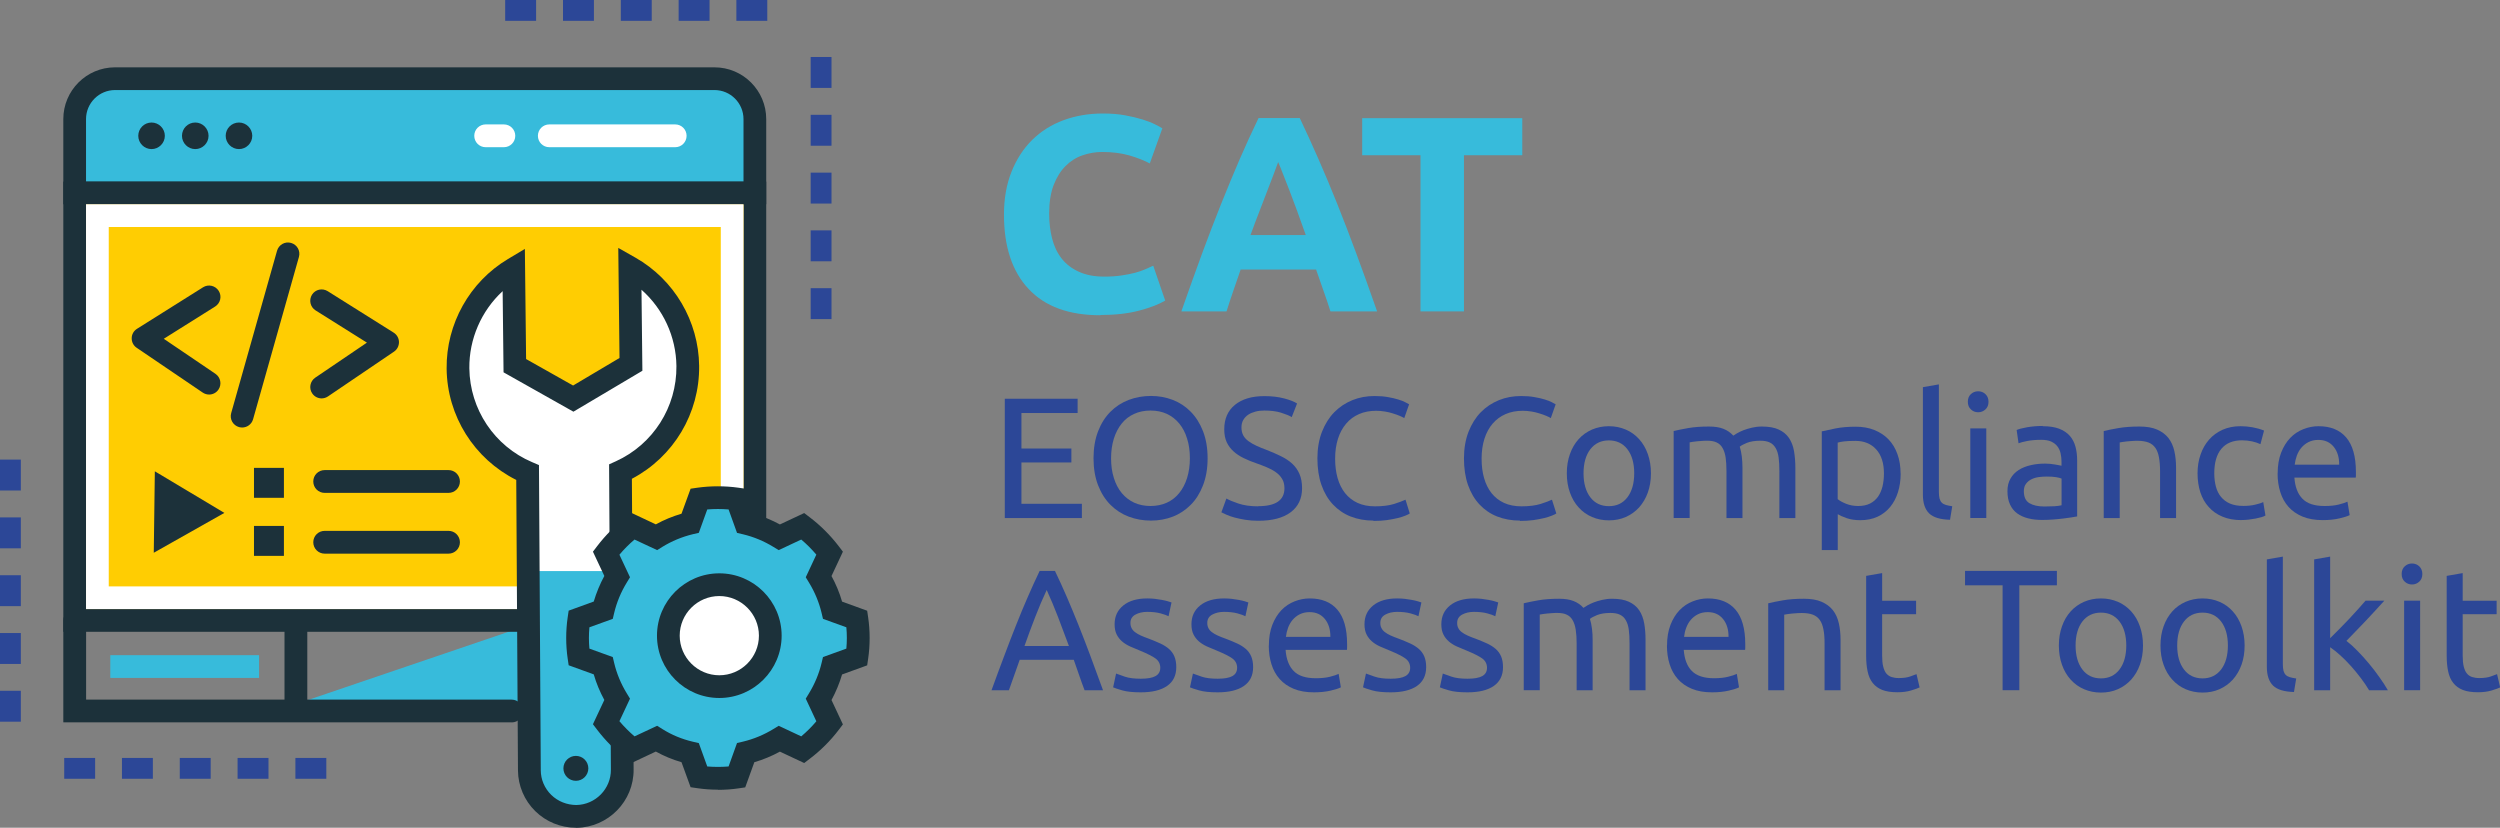 <?xml version="1.0" encoding="UTF-8"?><svg id="Livello_2" xmlns="http://www.w3.org/2000/svg" viewBox="0 0 304.84 100.93"><rect x="0" y="0" width="304.84" height="100.93" fill="#808080" stroke="none"/><defs><style>.cls-1{fill:#fff;}.cls-2{fill:#ffcd02;}.cls-3{fill:#1c313a;}.cls-4{fill:#2c4797;}.cls-5{fill:#37bbdb;}</style></defs><g id="Livello_1-2"><g><g><path class="cls-5" d="M134.18,38.44c-3.83,0-6.75-1.06-8.75-3.2-2.01-2.13-3.01-5.16-3.01-9.08,0-1.95,.31-3.69,.92-5.22,.61-1.53,1.45-2.82,2.52-3.88,1.07-1.05,2.33-1.85,3.81-2.4,1.47-.54,3.07-.82,4.79-.82,1,0,1.9,.07,2.72,.22,.82,.15,1.53,.32,2.14,.51,.61,.19,1.12,.39,1.53,.6,.41,.2,.7,.36,.88,.48l-1.53,4.28c-.73-.39-1.57-.71-2.53-.99-.96-.27-2.06-.41-3.28-.41-.82,0-1.61,.14-2.4,.41s-1.47,.71-2.07,1.31-1.08,1.38-1.45,2.33c-.36,.95-.54,2.11-.54,3.47,0,1.09,.12,2.1,.36,3.04,.24,.94,.62,1.75,1.16,2.43,.53,.68,1.23,1.22,2.09,1.61,.86,.4,1.9,.6,3.13,.6,.77,0,1.46-.05,2.07-.14,.61-.09,1.16-.2,1.63-.32,.48-.12,.89-.27,1.26-.43,.36-.16,.69-.31,.99-.44l1.46,4.25c-.75,.45-1.8,.86-3.16,1.22-1.36,.36-2.94,.54-4.73,.54Z"/><path class="cls-5" d="M162.23,37.97c-.26-.82-.54-1.66-.85-2.52s-.6-1.72-.9-2.58h-9.2c-.3,.86-.6,1.72-.89,2.58s-.58,1.7-.83,2.52h-5.51c.89-2.54,1.73-4.88,2.52-7.04,.8-2.15,1.57-4.18,2.34-6.09s1.51-3.71,2.25-5.42,1.51-3.38,2.3-5.02h5.03c.77,1.63,1.54,3.3,2.29,5.02,.75,1.71,1.51,3.52,2.27,5.42,.76,1.9,1.54,3.93,2.34,6.09,.8,2.15,1.64,4.5,2.53,7.04h-5.68Zm-6.37-18.22c-.12,.34-.29,.81-.52,1.4-.23,.59-.49,1.27-.78,2.04-.29,.77-.62,1.62-.98,2.55-.36,.93-.73,1.9-1.1,2.92h6.74c-.36-1.02-.71-2-1.05-2.93s-.66-1.78-.96-2.56c-.3-.77-.57-1.45-.8-2.04-.23-.59-.41-1.05-.56-1.38Z"/><path class="cls-5" d="M185.62,14.41v4.52h-7.11v19.04h-5.3V18.93h-7.11v-4.52h19.52Z"/><path class="cls-4" d="M122.52,63.17v-14.55h8.88v1.74h-6.85v4.33h6.09v1.7h-6.09v5.04h7.37v1.74h-9.41Z"/><path class="cls-4" d="M133.34,55.88c0-1.25,.19-2.34,.56-3.3s.88-1.75,1.51-2.38,1.38-1.12,2.23-1.44c.85-.32,1.75-.48,2.7-.48s1.82,.16,2.66,.48c.83,.32,1.56,.8,2.19,1.44,.63,.64,1.13,1.43,1.5,2.38s.56,2.05,.56,3.3-.19,2.34-.56,3.3-.87,1.75-1.5,2.38-1.36,1.12-2.19,1.44c-.83,.32-1.72,.48-2.66,.48s-1.85-.16-2.7-.48c-.85-.32-1.59-.8-2.23-1.44-.64-.64-1.14-1.43-1.51-2.38s-.56-2.05-.56-3.3Zm2.14,0c0,.88,.11,1.68,.34,2.4,.22,.72,.54,1.33,.96,1.84s.92,.89,1.51,1.17c.59,.27,1.26,.41,2,.41s1.41-.14,2-.41c.59-.27,1.09-.66,1.5-1.17,.41-.5,.73-1.12,.96-1.84,.22-.72,.34-1.52,.34-2.4s-.11-1.68-.34-2.4c-.22-.72-.54-1.33-.96-1.84-.41-.5-.91-.89-1.5-1.17-.59-.27-1.25-.41-2-.41s-1.41,.14-2,.41c-.6,.27-1.1,.66-1.51,1.17s-.73,1.12-.96,1.84c-.22,.72-.34,1.52-.34,2.4Z"/><path class="cls-4" d="M153.43,61.72c2.13,0,3.19-.73,3.19-2.18,0-.45-.09-.83-.28-1.14-.19-.32-.44-.59-.77-.82-.32-.23-.69-.43-1.1-.6s-.85-.34-1.31-.5c-.53-.18-1.04-.39-1.51-.62-.48-.23-.89-.5-1.24-.82s-.63-.69-.83-1.12c-.2-.43-.3-.96-.3-1.57,0-1.27,.43-2.27,1.3-2.98s2.07-1.07,3.59-1.07c.88,0,1.68,.09,2.41,.28,.72,.19,1.25,.4,1.58,.62l-.65,1.66c-.29-.18-.73-.36-1.31-.54-.58-.18-1.26-.26-2.03-.26-.39,0-.76,.04-1.09,.13s-.63,.21-.88,.38-.45,.38-.6,.64c-.15,.26-.22,.56-.22,.91,0,.39,.08,.72,.23,.99,.15,.27,.37,.5,.65,.7,.28,.2,.6,.39,.98,.56s.78,.34,1.23,.5c.63,.25,1.21,.5,1.73,.76,.52,.25,.98,.55,1.36,.9s.68,.77,.89,1.25c.21,.48,.32,1.07,.32,1.75,0,1.27-.47,2.25-1.4,2.94-.93,.69-2.24,1.03-3.94,1.03-.57,0-1.1-.04-1.59-.12-.48-.08-.91-.17-1.29-.27-.38-.1-.7-.22-.98-.34-.27-.12-.49-.22-.64-.3l.61-1.68c.32,.18,.81,.39,1.47,.61,.66,.22,1.46,.34,2.42,.34Z"/><path class="cls-4" d="M167.48,63.48c-1.02,0-1.95-.17-2.79-.5s-1.56-.83-2.16-1.47c-.6-.64-1.07-1.44-1.4-2.38-.33-.94-.49-2.03-.49-3.24s.19-2.3,.56-3.25c.37-.94,.87-1.74,1.5-2.38s1.37-1.13,2.21-1.47c.84-.34,1.74-.5,2.69-.5,.6,0,1.14,.04,1.63,.13,.48,.08,.9,.18,1.26,.29,.36,.11,.65,.22,.87,.34,.22,.11,.38,.2,.46,.25l-.59,1.68c-.13-.08-.31-.17-.55-.27-.24-.1-.51-.2-.81-.29-.3-.1-.63-.18-.99-.24-.36-.06-.72-.09-1.08-.09-.77,0-1.46,.13-2.08,.4s-1.14,.65-1.57,1.16c-.43,.5-.77,1.12-1,1.84-.23,.72-.35,1.53-.35,2.43s.1,1.66,.3,2.37,.51,1.33,.91,1.84c.41,.51,.91,.91,1.52,1.19,.61,.28,1.32,.42,2.13,.42,.94,0,1.71-.1,2.33-.29,.62-.2,1.08-.37,1.39-.52l.52,1.68c-.1,.07-.27,.16-.52,.26-.25,.1-.57,.21-.95,.3s-.82,.18-1.32,.25c-.5,.07-1.05,.1-1.64,.1Z"/><path class="cls-4" d="M185.35,63.48c-1.02,0-1.95-.17-2.79-.5s-1.56-.83-2.16-1.47c-.6-.64-1.07-1.44-1.4-2.38-.33-.94-.49-2.03-.49-3.24s.19-2.3,.56-3.25c.37-.94,.87-1.74,1.5-2.38s1.37-1.13,2.21-1.47c.84-.34,1.74-.5,2.69-.5,.6,0,1.14,.04,1.63,.13,.48,.08,.9,.18,1.26,.29,.36,.11,.65,.22,.87,.34,.22,.11,.38,.2,.46,.25l-.59,1.68c-.13-.08-.31-.17-.55-.27-.24-.1-.51-.2-.81-.29-.3-.1-.63-.18-.99-.24-.36-.06-.72-.09-1.08-.09-.77,0-1.46,.13-2.08,.4s-1.14,.65-1.58,1.16c-.43,.5-.77,1.12-1,1.84-.23,.72-.35,1.53-.35,2.43s.1,1.66,.3,2.37c.2,.71,.51,1.33,.91,1.84,.41,.51,.91,.91,1.52,1.19,.61,.28,1.32,.42,2.13,.42,.94,0,1.71-.1,2.33-.29,.62-.2,1.08-.37,1.39-.52l.53,1.68c-.1,.07-.27,.16-.53,.26-.25,.1-.57,.21-.95,.3s-.82,.18-1.32,.25c-.5,.07-1.05,.1-1.64,.1Z"/><path class="cls-4" d="M201.31,57.71c0,.87-.13,1.65-.38,2.35s-.61,1.3-1.06,1.81c-.46,.5-1,.89-1.63,1.17s-1.32,.41-2.06,.41-1.43-.14-2.06-.41-1.17-.66-1.63-1.17c-.46-.5-.81-1.11-1.06-1.81-.25-.7-.38-1.48-.38-2.35s.13-1.63,.38-2.34c.25-.71,.6-1.31,1.06-1.82s1-.89,1.63-1.17c.63-.27,1.32-.41,2.06-.41s1.43,.14,2.06,.41c.63,.27,1.17,.66,1.63,1.17s.81,1.11,1.06,1.82,.38,1.49,.38,2.34Zm-2.04,0c0-1.23-.28-2.21-.83-2.93s-1.31-1.08-2.26-1.08-1.7,.36-2.26,1.08c-.55,.72-.83,1.7-.83,2.93s.28,2.21,.83,2.93c.55,.72,1.3,1.08,2.26,1.08s1.71-.36,2.26-1.08c.55-.72,.83-1.7,.83-2.93Z"/><path class="cls-4" d="M204.07,52.56c.45-.11,1.04-.23,1.77-.36,.73-.13,1.58-.19,2.55-.19,.7,0,1.29,.09,1.76,.28,.48,.19,.88,.47,1.2,.83,.1-.07,.25-.17,.46-.29s.47-.25,.78-.37c.31-.12,.65-.22,1.03-.31s.78-.14,1.22-.14c.84,0,1.53,.12,2.06,.37,.53,.25,.95,.59,1.25,1.04s.5,.98,.61,1.6c.1,.62,.16,1.29,.16,2.02v6.13h-1.95v-5.71c0-.64-.03-1.2-.09-1.66-.06-.46-.18-.85-.36-1.16-.18-.31-.41-.54-.71-.68-.3-.15-.69-.22-1.17-.22-.66,0-1.2,.09-1.63,.26-.43,.18-.72,.33-.87,.47,.11,.36,.2,.76,.25,1.2s.08,.89,.08,1.37v6.13h-1.95v-5.71c0-.64-.04-1.2-.1-1.66-.07-.46-.19-.85-.37-1.16-.17-.31-.41-.54-.71-.68-.3-.15-.68-.22-1.14-.22-.2,0-.41,0-.63,.02s-.44,.03-.64,.05c-.2,.02-.39,.04-.56,.07-.17,.03-.28,.05-.34,.06v9.22h-1.95v-10.61Z"/><path class="cls-4" d="M231.76,57.73c0,.83-.11,1.59-.33,2.29s-.54,1.3-.96,1.81c-.42,.5-.93,.9-1.54,1.18-.61,.28-1.31,.42-2.09,.42-.63,0-1.19-.08-1.67-.25-.48-.17-.84-.33-1.08-.48v4.37h-1.95v-14.47c.46-.11,1.04-.23,1.73-.37,.69-.13,1.49-.2,2.4-.2,.84,0,1.6,.13,2.27,.4s1.25,.64,1.72,1.13c.48,.49,.84,1.09,1.1,1.8,.26,.71,.39,1.5,.39,2.38Zm-2.04,0c0-1.27-.32-2.25-.95-2.94-.63-.69-1.47-1.03-2.52-1.03-.59,0-1.05,.02-1.38,.06s-.59,.09-.79,.15v6.89c.24,.2,.58,.39,1.03,.57s.94,.27,1.47,.27c.56,0,1.04-.1,1.44-.3,.4-.2,.72-.48,.98-.84,.25-.36,.43-.78,.55-1.26,.11-.48,.17-1,.17-1.56Z"/><path class="cls-4" d="M237.79,63.38c-1.2-.03-2.06-.29-2.56-.78s-.76-1.25-.76-2.29v-13.1l1.95-.34v13.12c0,.32,.03,.59,.08,.8,.06,.21,.15,.38,.27,.5,.13,.13,.29,.22,.5,.28,.21,.06,.47,.12,.78,.16l-.27,1.64Z"/><path class="cls-4" d="M241.21,50.27c-.35,0-.65-.12-.89-.35-.25-.23-.37-.54-.37-.93s.12-.7,.37-.93c.24-.23,.54-.35,.89-.35s.65,.12,.89,.35c.24,.23,.37,.54,.37,.93s-.12,.7-.37,.93c-.25,.23-.54,.35-.89,.35Zm.99,12.89h-1.95v-10.92h1.95v10.92Z"/><path class="cls-4" d="M249.09,51.97c.78,0,1.45,.1,1.98,.3s.97,.49,1.3,.86,.56,.81,.7,1.32c.14,.51,.21,1.08,.21,1.69v6.83c-.17,.03-.4,.07-.7,.12-.3,.05-.64,.09-1.02,.14s-.79,.08-1.23,.12c-.44,.03-.88,.05-1.31,.05-.62,0-1.18-.06-1.7-.19-.52-.13-.97-.33-1.34-.6-.38-.27-.67-.63-.88-1.08-.21-.45-.32-.99-.32-1.62s.12-1.12,.37-1.55c.24-.43,.58-.78,1-1.05,.42-.27,.91-.46,1.47-.59,.56-.13,1.15-.19,1.76-.19,.2,0,.4,.01,.61,.03,.21,.02,.41,.05,.6,.08,.19,.04,.35,.07,.49,.09,.14,.03,.24,.05,.29,.06v-.55c0-.32-.04-.64-.11-.96-.07-.32-.2-.6-.38-.84-.18-.24-.43-.44-.75-.59-.32-.15-.72-.22-1.23-.22-.64,0-1.21,.05-1.69,.14-.48,.09-.84,.19-1.08,.28l-.23-1.62c.25-.11,.67-.22,1.26-.33,.59-.1,1.22-.16,1.91-.16Zm.17,9.79c.46,0,.87-.01,1.23-.03,.36-.02,.65-.06,.89-.12v-3.25c-.14-.07-.37-.13-.68-.18-.32-.05-.7-.07-1.14-.07-.29,0-.61,.02-.93,.06s-.63,.13-.9,.26c-.27,.13-.5,.31-.68,.55-.18,.23-.27,.54-.27,.91,0,.7,.22,1.19,.67,1.46,.45,.27,1.06,.41,1.83,.41Z"/><path class="cls-4" d="M256.52,52.56c.45-.11,1.04-.23,1.79-.36s1.6-.19,2.56-.19c.87,0,1.59,.12,2.16,.37,.57,.25,1.03,.59,1.38,1.03,.34,.44,.58,.97,.72,1.59,.14,.62,.21,1.29,.21,2.04v6.13h-1.95v-5.71c0-.67-.05-1.25-.14-1.72-.09-.48-.24-.86-.45-1.15s-.49-.51-.84-.64c-.35-.13-.78-.2-1.3-.2-.21,0-.43,0-.65,.02-.22,.01-.44,.03-.64,.05-.2,.02-.39,.04-.55,.07-.16,.03-.28,.05-.35,.06v9.22h-1.95v-10.61Z"/><path class="cls-4" d="M273.32,63.42c-.88,0-1.66-.14-2.32-.42-.67-.28-1.23-.67-1.68-1.18-.46-.5-.79-1.1-1.02-1.79-.22-.69-.34-1.46-.34-2.3s.12-1.61,.37-2.31c.24-.7,.59-1.31,1.04-1.82s1-.91,1.65-1.2c.65-.29,1.38-.43,2.17-.43,.49,0,.98,.04,1.47,.13s.96,.22,1.41,.4l-.44,1.66c-.29-.14-.63-.25-1.02-.34-.38-.08-.79-.13-1.23-.13-1.09,0-1.93,.34-2.51,1.03-.58,.69-.87,1.69-.87,3,0,.59,.07,1.13,.2,1.62,.13,.49,.34,.91,.63,1.26,.29,.35,.65,.62,1.1,.81,.45,.19,.99,.28,1.64,.28,.52,0,.99-.05,1.41-.15s.75-.2,.99-.32l.27,1.64c-.11,.07-.27,.14-.48,.2-.21,.06-.45,.12-.71,.17s-.55,.09-.85,.13c-.3,.04-.59,.05-.87,.05Z"/><path class="cls-4" d="M277.73,57.73c0-.97,.14-1.81,.42-2.53,.28-.72,.65-1.32,1.11-1.8,.46-.48,.99-.83,1.6-1.07,.6-.24,1.22-.36,1.85-.36,1.47,0,2.6,.46,3.38,1.38,.78,.92,1.18,2.31,1.18,4.19v.33c0,.13,0,.26-.02,.37h-7.48c.08,1.13,.41,2,.99,2.58,.57,.59,1.47,.88,2.69,.88,.69,0,1.26-.06,1.73-.18s.82-.23,1.06-.35l.27,1.64c-.24,.13-.66,.26-1.25,.4s-1.27,.21-2.03,.21c-.95,0-1.77-.14-2.47-.43-.69-.29-1.26-.68-1.71-1.19-.45-.5-.78-1.1-1-1.8-.22-.69-.33-1.45-.33-2.28Zm7.5-1.07c.01-.88-.21-1.61-.66-2.17-.46-.57-1.08-.85-1.88-.85-.45,0-.84,.09-1.19,.26-.34,.17-.63,.4-.87,.68-.24,.28-.42,.6-.56,.97-.13,.36-.22,.73-.26,1.11h5.42Z"/><path class="cls-4" d="M132.25,84.17c-.24-.63-.46-1.25-.67-1.86-.21-.61-.43-1.23-.65-1.86h-6.59l-1.32,3.72h-2.12c.56-1.54,1.08-2.96,1.58-4.27,.49-1.31,.97-2.55,1.44-3.73s.93-2.3,1.4-3.37c.46-1.07,.95-2.13,1.45-3.18h1.87c.5,1.05,.99,2.11,1.45,3.18,.46,1.07,.93,2.2,1.4,3.37,.47,1.18,.95,2.42,1.44,3.73,.49,1.31,1.01,2.73,1.57,4.27h-2.23Zm-1.91-5.4c-.45-1.22-.89-2.4-1.33-3.54-.44-1.14-.9-2.24-1.38-3.29-.49,1.05-.96,2.15-1.4,3.29s-.88,2.32-1.31,3.54h5.42Z"/><path class="cls-4" d="M139.13,82.76c.8,0,1.39-.11,1.77-.32,.38-.21,.58-.55,.58-1.01s-.19-.85-.57-1.13-1-.59-1.87-.95c-.42-.17-.82-.34-1.21-.51-.38-.17-.72-.38-1-.62-.28-.24-.5-.52-.67-.86-.17-.34-.25-.75-.25-1.24,0-.97,.36-1.73,1.07-2.3s1.69-.85,2.92-.85c.31,0,.62,.02,.92,.05,.31,.04,.6,.08,.86,.13s.5,.1,.7,.16c.2,.06,.36,.11,.47,.15l-.36,1.68c-.21-.11-.54-.23-.99-.35-.45-.12-.99-.18-1.62-.18-.55,0-1.02,.11-1.43,.33s-.61,.56-.61,1.02c0,.24,.05,.45,.14,.63s.23,.35,.42,.49c.19,.15,.42,.28,.7,.41,.28,.13,.62,.26,1.01,.4,.52,.2,.98,.39,1.39,.58,.41,.19,.75,.41,1.04,.66s.51,.56,.66,.91c.15,.36,.23,.79,.23,1.31,0,1.01-.37,1.77-1.12,2.29-.75,.52-1.82,.78-3.2,.78-.97,0-1.72-.08-2.27-.24-.55-.16-.92-.28-1.11-.37l.36-1.68c.22,.08,.58,.21,1.07,.38,.49,.17,1.14,.25,1.95,.25Z"/><path class="cls-4" d="M148.5,82.76c.8,0,1.39-.11,1.77-.32,.38-.21,.58-.55,.58-1.01s-.19-.85-.57-1.13-1-.59-1.87-.95c-.42-.17-.82-.34-1.21-.51-.38-.17-.72-.38-1-.62-.28-.24-.5-.52-.67-.86-.17-.34-.25-.75-.25-1.24,0-.97,.36-1.73,1.07-2.3s1.69-.85,2.92-.85c.31,0,.62,.02,.92,.05,.31,.04,.6,.08,.86,.13s.5,.1,.7,.16c.2,.06,.36,.11,.47,.15l-.36,1.68c-.21-.11-.54-.23-.99-.35-.45-.12-.99-.18-1.62-.18-.55,0-1.02,.11-1.43,.33s-.61,.56-.61,1.02c0,.24,.05,.45,.14,.63s.23,.35,.42,.49c.19,.15,.42,.28,.7,.41,.28,.13,.62,.26,1.01,.4,.52,.2,.98,.39,1.39,.58,.41,.19,.75,.41,1.04,.66s.51,.56,.66,.91c.15,.36,.23,.79,.23,1.31,0,1.01-.37,1.77-1.12,2.29-.75,.52-1.82,.78-3.2,.78-.97,0-1.72-.08-2.27-.24-.55-.16-.92-.28-1.11-.37l.36-1.68c.22,.08,.58,.21,1.07,.38,.49,.17,1.14,.25,1.95,.25Z"/><path class="cls-4" d="M154.72,78.73c0-.97,.14-1.81,.42-2.53,.28-.72,.65-1.32,1.11-1.8,.46-.48,.99-.83,1.6-1.07,.6-.24,1.22-.36,1.85-.36,1.47,0,2.6,.46,3.38,1.38,.78,.92,1.18,2.31,1.18,4.19v.33c0,.13,0,.26-.02,.37h-7.48c.08,1.13,.41,2,.99,2.58,.57,.59,1.47,.88,2.69,.88,.69,0,1.26-.06,1.73-.18s.82-.23,1.06-.35l.27,1.64c-.24,.13-.66,.26-1.25,.4s-1.27,.21-2.03,.21c-.95,0-1.77-.14-2.47-.43-.69-.29-1.26-.68-1.71-1.19-.45-.5-.78-1.1-1-1.8-.22-.69-.33-1.45-.33-2.28Zm7.5-1.07c.01-.88-.21-1.61-.66-2.17-.46-.57-1.08-.85-1.88-.85-.45,0-.84,.09-1.19,.26-.34,.17-.63,.4-.87,.68-.24,.28-.42,.6-.56,.97-.13,.36-.22,.73-.26,1.11h5.42Z"/><path class="cls-4" d="M169.6,82.76c.8,0,1.39-.11,1.77-.32s.58-.55,.58-1.01-.19-.85-.57-1.13-1-.59-1.87-.95c-.42-.17-.82-.34-1.21-.51-.39-.17-.72-.38-1-.62-.28-.24-.5-.52-.67-.86-.17-.34-.25-.75-.25-1.24,0-.97,.36-1.73,1.07-2.3s1.69-.85,2.92-.85c.31,0,.62,.02,.92,.05,.31,.04,.59,.08,.86,.13,.27,.05,.5,.1,.7,.16,.2,.06,.36,.11,.47,.15l-.36,1.68c-.21-.11-.54-.23-.99-.35-.45-.12-.99-.18-1.62-.18-.55,0-1.02,.11-1.43,.33s-.61,.56-.61,1.02c0,.24,.04,.45,.14,.63,.09,.18,.23,.35,.42,.49,.19,.15,.42,.28,.7,.41,.28,.13,.62,.26,1.01,.4,.52,.2,.98,.39,1.39,.58,.41,.19,.75,.41,1.04,.66s.51,.56,.66,.91c.15,.36,.23,.79,.23,1.31,0,1.01-.38,1.77-1.12,2.29-.75,.52-1.82,.78-3.2,.78-.97,0-1.72-.08-2.27-.24-.55-.16-.92-.28-1.11-.37l.36-1.68c.22,.08,.58,.21,1.07,.38s1.14,.25,1.95,.25Z"/><path class="cls-4" d="M178.97,82.76c.8,0,1.39-.11,1.77-.32s.58-.55,.58-1.01-.19-.85-.57-1.13-1-.59-1.87-.95c-.42-.17-.82-.34-1.21-.51-.39-.17-.72-.38-1-.62-.28-.24-.5-.52-.67-.86-.17-.34-.25-.75-.25-1.24,0-.97,.36-1.73,1.07-2.3s1.69-.85,2.92-.85c.31,0,.62,.02,.92,.05,.31,.04,.59,.08,.86,.13,.27,.05,.5,.1,.7,.16,.2,.06,.36,.11,.47,.15l-.36,1.68c-.21-.11-.54-.23-.99-.35-.45-.12-.99-.18-1.62-.18-.55,0-1.02,.11-1.43,.33s-.61,.56-.61,1.02c0,.24,.04,.45,.14,.63,.09,.18,.23,.35,.42,.49,.19,.15,.42,.28,.7,.41,.28,.13,.62,.26,1.01,.4,.52,.2,.98,.39,1.39,.58,.41,.19,.75,.41,1.04,.66s.51,.56,.66,.91c.15,.36,.23,.79,.23,1.31,0,1.01-.38,1.77-1.12,2.29-.75,.52-1.82,.78-3.2,.78-.97,0-1.72-.08-2.27-.24-.55-.16-.92-.28-1.11-.37l.36-1.68c.22,.08,.58,.21,1.07,.38s1.14,.25,1.95,.25Z"/><path class="cls-4" d="M185.8,73.56c.45-.11,1.04-.23,1.77-.36,.74-.13,1.59-.19,2.55-.19,.7,0,1.29,.09,1.76,.28,.48,.19,.88,.47,1.2,.83,.1-.07,.25-.17,.46-.29s.47-.25,.78-.37c.31-.12,.65-.22,1.03-.31s.78-.14,1.22-.14c.84,0,1.53,.12,2.06,.37,.53,.25,.95,.59,1.25,1.04,.3,.45,.5,.98,.61,1.6,.11,.62,.16,1.29,.16,2.02v6.13h-1.95v-5.71c0-.64-.03-1.2-.09-1.66-.06-.46-.18-.85-.36-1.16-.17-.31-.41-.54-.71-.68-.3-.15-.69-.22-1.17-.22-.66,0-1.2,.09-1.63,.26-.43,.18-.72,.33-.87,.47,.11,.36,.2,.76,.25,1.2,.06,.43,.08,.89,.08,1.37v6.13h-1.95v-5.71c0-.64-.04-1.2-.11-1.66s-.19-.85-.37-1.16c-.17-.31-.41-.54-.71-.68-.3-.15-.68-.22-1.14-.22-.2,0-.41,0-.63,.02-.22,.01-.44,.03-.64,.05-.2,.02-.39,.04-.56,.07s-.28,.05-.34,.06v9.22h-1.95v-10.61Z"/><path class="cls-4" d="M203.27,78.73c0-.97,.14-1.81,.42-2.53,.28-.72,.65-1.32,1.11-1.8,.46-.48,.99-.83,1.6-1.07,.6-.24,1.22-.36,1.85-.36,1.47,0,2.6,.46,3.38,1.38s1.18,2.31,1.18,4.19v.33c0,.13,0,.26-.02,.37h-7.48c.08,1.13,.41,2,.99,2.58s1.47,.88,2.69,.88c.69,0,1.26-.06,1.73-.18,.47-.12,.82-.23,1.06-.35l.27,1.64c-.24,.13-.65,.26-1.25,.4-.6,.14-1.27,.21-2.03,.21-.95,0-1.78-.14-2.47-.43-.69-.29-1.26-.68-1.71-1.19s-.78-1.1-1-1.8c-.22-.69-.33-1.45-.33-2.28Zm7.5-1.07c.01-.88-.21-1.61-.66-2.17-.46-.57-1.08-.85-1.88-.85-.45,0-.84,.09-1.19,.26-.34,.17-.63,.4-.87,.68s-.42,.6-.56,.97-.22,.73-.26,1.11h5.42Z"/><path class="cls-4" d="M215.62,73.56c.45-.11,1.04-.23,1.78-.36s1.6-.19,2.56-.19c.87,0,1.59,.12,2.16,.37,.57,.25,1.03,.59,1.38,1.03,.34,.44,.58,.97,.72,1.59s.21,1.29,.21,2.04v6.13h-1.95v-5.71c0-.67-.04-1.25-.14-1.72-.09-.48-.24-.86-.45-1.15s-.49-.51-.84-.64-.78-.2-1.3-.2c-.21,0-.43,0-.65,.02s-.44,.03-.64,.05c-.2,.02-.38,.04-.55,.07s-.28,.05-.35,.06v9.22h-1.95v-10.61Z"/><path class="cls-4" d="M229.5,73.25h4.14v1.64h-4.14v5.04c0,.55,.04,1,.13,1.35s.21,.64,.38,.84c.17,.2,.38,.35,.63,.43s.55,.13,.88,.13c.59,0,1.06-.07,1.42-.2,.36-.13,.61-.23,.75-.28l.38,1.62c-.2,.1-.54,.22-1.03,.37-.49,.15-1.05,.22-1.68,.22-.74,0-1.35-.09-1.84-.28-.48-.19-.87-.47-1.17-.85s-.5-.84-.62-1.4c-.12-.55-.18-1.19-.18-1.92v-9.74l1.95-.34v3.38Z"/><path class="cls-4" d="M250.81,69.61v1.76h-4.58v12.79h-2.04v-12.79h-4.58v-1.76h11.19Z"/><path class="cls-4" d="M261.31,78.71c0,.87-.13,1.65-.38,2.35s-.61,1.3-1.06,1.81c-.46,.5-1,.89-1.63,1.17s-1.32,.41-2.06,.41-1.43-.14-2.06-.41-1.17-.66-1.63-1.17c-.46-.5-.81-1.11-1.06-1.81-.25-.7-.38-1.48-.38-2.35s.13-1.63,.38-2.34c.25-.71,.6-1.31,1.06-1.82s1-.89,1.63-1.17c.63-.27,1.32-.41,2.06-.41s1.43,.14,2.06,.41c.63,.27,1.17,.66,1.63,1.17s.81,1.11,1.06,1.82,.38,1.49,.38,2.34Zm-2.04,0c0-1.23-.28-2.21-.83-2.93s-1.31-1.08-2.26-1.08-1.7,.36-2.26,1.08c-.55,.72-.83,1.7-.83,2.93s.28,2.21,.83,2.93c.55,.72,1.3,1.08,2.26,1.08s1.71-.36,2.26-1.08c.55-.72,.83-1.7,.83-2.93Z"/><path class="cls-4" d="M273.7,78.71c0,.87-.13,1.65-.38,2.35s-.61,1.3-1.06,1.81c-.46,.5-1,.89-1.63,1.17s-1.32,.41-2.06,.41-1.43-.14-2.06-.41c-.63-.27-1.17-.66-1.63-1.17-.46-.5-.81-1.11-1.06-1.81s-.38-1.48-.38-2.35,.13-1.63,.38-2.34,.61-1.31,1.06-1.82,1-.89,1.63-1.17c.63-.27,1.32-.41,2.06-.41s1.43,.14,2.06,.41c.63,.27,1.17,.66,1.63,1.17s.81,1.11,1.06,1.82,.38,1.49,.38,2.34Zm-2.04,0c0-1.23-.28-2.21-.83-2.93-.55-.72-1.31-1.08-2.26-1.08s-1.71,.36-2.26,1.08-.83,1.7-.83,2.93,.28,2.21,.83,2.93c.55,.72,1.31,1.08,2.26,1.08s1.7-.36,2.26-1.08c.55-.72,.83-1.7,.83-2.93Z"/><path class="cls-4" d="M279.73,84.38c-1.2-.03-2.06-.29-2.56-.78s-.76-1.25-.76-2.29v-13.1l1.95-.34v13.12c0,.32,.03,.59,.08,.8,.06,.21,.15,.38,.27,.5,.13,.13,.29,.22,.5,.28,.21,.06,.47,.12,.78,.16l-.27,1.64Z"/><path class="cls-4" d="M286.13,78.16c.42,.32,.86,.72,1.33,1.2,.47,.48,.93,.99,1.39,1.54s.89,1.11,1.29,1.68c.41,.57,.75,1.1,1.03,1.59h-2.29c-.29-.49-.63-.99-1.02-1.5-.38-.51-.79-1-1.21-1.47s-.85-.9-1.28-1.29c-.43-.39-.85-.72-1.24-.99v5.25h-1.95v-15.96l1.95-.34v9.95l1.11-1.11c.41-.41,.8-.82,1.2-1.24,.39-.42,.76-.82,1.11-1.21,.35-.39,.65-.72,.9-1.02h2.29c-.32,.35-.67,.73-1.05,1.15s-.77,.84-1.18,1.27c-.41,.43-.82,.85-1.23,1.28-.41,.43-.8,.83-1.17,1.21Z"/><path class="cls-4" d="M294.11,71.27c-.35,0-.65-.12-.89-.35-.25-.23-.37-.54-.37-.93s.12-.7,.37-.93c.24-.23,.54-.35,.89-.35s.65,.12,.89,.35c.24,.23,.37,.54,.37,.93s-.12,.7-.37,.93c-.25,.23-.54,.35-.89,.35Zm.99,12.89h-1.95v-10.92h1.95v10.92Z"/><path class="cls-4" d="M300.29,73.25h4.14v1.64h-4.14v5.04c0,.55,.04,1,.13,1.35s.21,.64,.38,.84,.38,.35,.63,.43,.55,.13,.88,.13c.59,0,1.06-.07,1.42-.2,.36-.13,.61-.23,.75-.28l.38,1.62c-.2,.1-.54,.22-1.03,.37-.49,.15-1.05,.22-1.68,.22-.74,0-1.35-.09-1.84-.28-.48-.19-.87-.47-1.17-.85s-.5-.84-.62-1.4c-.12-.55-.18-1.19-.18-1.92v-9.74l1.95-.34v3.38Z"/></g><g><g><polygon class="cls-5" points="35.42 86.69 63.51 86.69 63.62 76.49 35.8 85.95 35.42 86.69"/><rect class="cls-2" x="9.1" y="23.53" width="82.94" height="52.12"/><polygon class="cls-3" points="18.75 67.4 27.36 62.54 18.88 57.47 18.75 67.4"/><path class="cls-3" d="M39.22,48.58c-.44,0-.88-.21-1.15-.61-.43-.63-.26-1.49,.37-1.92l6.3-4.27-6.26-3.93c-.65-.41-.84-1.26-.44-1.91,.41-.65,1.26-.84,1.91-.44l8.05,5.06c.4,.25,.64,.68,.65,1.15,0,.47-.22,.91-.61,1.17l-8.05,5.46c-.24,.16-.51,.24-.78,.24Z"/><path class="cls-3" d="M25.5,48.11c-.27,0-.54-.08-.78-.24l-8.05-5.46c-.39-.26-.62-.7-.61-1.17,0-.47,.25-.9,.65-1.15l8.05-5.06c.65-.41,1.5-.21,1.91,.44,.41,.65,.21,1.5-.44,1.91l-6.26,3.93,6.3,4.27c.63,.43,.8,1.29,.37,1.92-.27,.4-.7,.61-1.15,.61Z"/><path class="cls-3" d="M29.53,52.13c-.12,0-.25-.02-.38-.05-.74-.21-1.17-.97-.96-1.71l5.59-19.79c.21-.74,.97-1.17,1.71-.96,.74,.21,1.17,.97,.96,1.71l-5.59,19.79c-.17,.61-.73,1.01-1.33,1.01Z"/><path class="cls-5" d="M92.04,14.52v9H9.1V14.52c0-2.72,2.2-4.92,4.92-4.92H87.12c2.72,0,4.92,2.2,4.92,4.92Z"/><path class="cls-1" d="M82.33,17.95h-15.35c-.77,0-1.39-.62-1.39-1.39s.62-1.39,1.39-1.39h15.35c.77,0,1.39,.62,1.39,1.39s-.62,1.39-1.39,1.39Zm-20.89,0h-2.22c-.77,0-1.39-.62-1.39-1.39s.62-1.39,1.39-1.39h2.22c.77,0,1.39,.62,1.39,1.39s-.62,1.39-1.39,1.39Z"/><path class="cls-3" d="M29.14,14.94c-.9,0-1.62,.73-1.62,1.62s.73,1.62,1.62,1.62,1.62-.73,1.62-1.62-.73-1.62-1.62-1.62Z"/><path class="cls-3" d="M23.81,14.94c-.9,0-1.62,.73-1.62,1.62s.73,1.62,1.62,1.62,1.62-.73,1.62-1.62-.73-1.62-1.62-1.62Z"/><path class="cls-3" d="M18.48,14.94c-.9,0-1.62,.73-1.62,1.62s.73,1.62,1.62,1.62,1.62-.73,1.62-1.62-.73-1.62-1.62-1.62Z"/><path class="cls-3" d="M93.43,24.91H7.72V14.52c0-3.48,2.83-6.31,6.31-6.31H87.12c3.48,0,6.31,2.83,6.31,6.31v10.39ZM10.49,22.14H90.66v-7.62c0-1.95-1.59-3.54-3.54-3.54H14.03c-1.95,0-3.54,1.59-3.54,3.54v7.62Z"/><path class="cls-3" d="M93.43,77.04H7.72V22.14H93.43v54.9Zm-82.94-2.77H90.66V24.91H10.49v49.35Z"/><path class="cls-1" d="M90.66,74.27H10.49V24.91H90.66v49.35Zm-77.4-2.77H87.89V27.68H13.26v43.81Z"/><path class="cls-1" d="M55.84,44.93c.06,5.71,3.54,10.59,8.49,12.7l.2,36.3c.02,1.56,.68,2.97,1.7,3.98,1.05,1.03,2.47,1.64,4.02,1.62,3.12-.04,5.63-2.61,5.6-5.73l-.2-36.3c4.9-2.22,8.27-7.18,8.2-12.89-.06-5.16-2.89-9.63-7.06-12l.13,11.81-7.04,4.17-7.13-4.01-.13-11.81c-4.11,2.47-6.85,7-6.79,12.16Z"/><path class="cls-5" d="M75.87,93.81c.03,3.11-2.48,5.69-5.61,5.73-1.55,.01-2.97-.6-4.02-1.63-1.02-1-1.68-2.42-1.7-3.98l-.14-24.3h11.33l.14,24.18Z"/><path class="cls-3" d="M70.23,100.93c-1.87,0-3.63-.72-4.96-2.02-1.33-1.3-2.1-3.11-2.11-4.96l-.21-35.43c-5.12-2.56-8.43-7.79-8.49-13.57-.06-5.45,2.8-10.57,7.47-13.36l2.07-1.24,.15,13.43,5.73,3.23,5.66-3.36-.15-13.42,2.1,1.19c4.73,2.69,7.7,7.75,7.76,13.19,.07,5.79-3.12,11.1-8.2,13.77l.21,35.44c.04,3.87-3.09,7.07-6.97,7.12h-.05Zm-8.95-65.42c-2.58,2.39-4.09,5.81-4.05,9.4,.06,5,3.06,9.49,7.65,11.44l.84,.36,.22,37.22c0,1.12,.47,2.21,1.28,3,.82,.8,1.92,1.22,3.04,1.23,2.35-.03,4.26-1.98,4.23-4.33l-.22-37.21,.82-.37c4.54-2.06,7.44-6.61,7.39-11.61-.04-3.59-1.62-6.98-4.26-9.31l.11,9.88-8.41,4.99-8.52-4.8-.11-9.89Z"/><path class="cls-3" d="M54.69,60.1h-15.1c-.77,0-1.39-.62-1.39-1.39s.62-1.39,1.39-1.39h15.1c.77,0,1.39,.62,1.39,1.39s-.62,1.39-1.39,1.39Z"/><path class="cls-3" d="M54.69,67.51h-15.1c-.77,0-1.39-.62-1.39-1.39s.62-1.39,1.39-1.39h15.1c.77,0,1.39,.62,1.39,1.39s-.62,1.39-1.39,1.39Z"/><rect class="cls-3" x="30.97" y="57.05" width="3.65" height="3.65"/><rect class="cls-3" x="30.97" y="64.13" width="3.65" height="3.65"/><path class="cls-3" d="M62.39,88.08H7.72v-12.43c0-.77,.62-1.39,1.39-1.39s1.39,.62,1.39,1.39v9.66H62.39c.77,0,1.39,.62,1.39,1.39s-.62,1.39-1.39,1.39Z"/><path class="cls-3" d="M36.08,87.79c-.77,0-1.39-.62-1.39-1.39v-10.52c0-.77,.62-1.39,1.39-1.39s1.39,.62,1.39,1.39v10.52c0,.77-.62,1.39-1.39,1.39Z"/><circle class="cls-3" cx="70.22" cy="93.69" r="1.52"/><path class="cls-5" d="M104.47,75.49l-2.96-1.07c-.35-1.47-.93-2.85-1.7-4.11l1.34-2.86c-.94-1.23-2.04-2.33-3.27-3.26l-2.86,1.34c-1.26-.77-2.64-1.35-4.11-1.7l-1.07-2.96c-.75-.11-1.52-.16-2.31-.16s-1.56,.05-2.31,.16l-1.07,2.96c-1.48,.35-2.86,.93-4.12,1.71l-2.86-1.34c-1.23,.93-2.33,2.04-3.27,3.27l1.34,2.86c-.77,1.26-1.35,2.64-1.7,4.11l-2.96,1.07c-.11,.75-.16,1.52-.16,2.31s.05,1.56,.16,2.31l2.96,1.07c.35,1.47,.93,2.85,1.7,4.11l-1.34,2.86c.94,1.23,2.04,2.34,3.27,3.27l2.86-1.34c1.25,.78,2.64,1.36,4.12,1.71l1.07,2.96c.75,.11,1.52,.16,2.31,.16s1.56-.05,2.31-.16l1.07-2.96c1.47-.35,2.85-.93,4.11-1.7l2.86,1.34c1.23-.93,2.33-2.03,3.27-3.26l-1.34-2.86c.77-1.26,1.35-2.64,1.7-4.11l2.96-1.07c.11-.75,.16-1.52,.16-2.31s-.05-1.56-.16-2.31Z"/><path class="cls-3" d="M87.54,96.29c-.85,0-1.7-.06-2.51-.18l-.82-.12-1.11-3.05c-1.1-.32-2.14-.75-3.13-1.3l-2.95,1.39-.67-.51c-1.31-.99-2.5-2.18-3.54-3.54l-.51-.67,1.39-2.96c-.54-.99-.98-2.04-1.29-3.12l-3.06-1.11-.12-.82c-.12-.81-.18-1.66-.18-2.51s.06-1.69,.18-2.51l.12-.82,3.06-1.11c.32-1.08,.75-2.12,1.29-3.12l-1.39-2.96,.51-.67c1.03-1.35,2.22-2.54,3.54-3.54l.67-.51,2.95,1.39c.99-.55,2.04-.98,3.13-1.3l1.11-3.05,.82-.12c1.63-.23,3.39-.23,5.02,0l.82,.12,1.11,3.07c1.08,.32,2.12,.75,3.12,1.29l2.96-1.39,.67,.51c1.32,1,2.51,2.19,3.54,3.53l.51,.67-1.39,2.97c.54,.99,.98,2.04,1.29,3.12l3.06,1.11,.12,.82c.12,.81,.18,1.66,.18,2.51s-.06,1.7-.18,2.51l-.12,.82-3.06,1.11c-.32,1.08-.75,2.12-1.29,3.12l1.39,2.97-.51,.67c-1.02,1.34-2.21,2.52-3.54,3.53l-.67,.51-2.96-1.39c-.99,.54-2.04,.98-3.12,1.29l-1.11,3.07-.82,.12c-.81,.12-1.66,.18-2.51,.18Zm-1.3-2.83c.86,.07,1.75,.07,2.6,0l1.03-2.86,.73-.17c1.3-.31,2.55-.83,3.71-1.54l.64-.39,2.75,1.29c.66-.56,1.28-1.17,1.84-1.84l-1.29-2.76,.39-.64c.71-1.16,1.23-2.41,1.54-3.71l.17-.72,2.85-1.03c.04-.43,.06-.86,.06-1.3s-.02-.87-.06-1.3l-2.85-1.03-.17-.72c-.31-1.3-.83-2.55-1.54-3.71l-.39-.64,1.29-2.76c-.57-.67-1.18-1.28-1.84-1.84l-2.75,1.29-.64-.39c-1.16-.71-2.41-1.23-3.71-1.54l-.73-.17-1.03-2.86c-.85-.07-1.75-.07-2.6,0l-1.03,2.85-.73,.17c-1.32,.32-2.57,.84-3.71,1.54l-.64,.4-2.76-1.29c-.66,.56-1.27,1.17-1.84,1.85l1.29,2.75-.39,.64c-.71,1.16-1.23,2.41-1.54,3.71l-.17,.72-2.85,1.03c-.04,.43-.06,.86-.06,1.3s.02,.87,.06,1.3l2.85,1.03,.17,.72c.31,1.3,.83,2.55,1.54,3.71l.39,.64-1.29,2.75c.57,.67,1.19,1.29,1.84,1.85l2.76-1.29,.64,.4c1.13,.71,2.38,1.23,3.71,1.54l.73,.17,1.03,2.85Z"/><circle class="cls-1" cx="87.71" cy="77.51" r="6.22"/><path class="cls-3" d="M87.71,85.11c-4.19,0-7.6-3.41-7.6-7.6s3.41-7.6,7.6-7.6,7.6,3.41,7.6,7.6-3.41,7.6-7.6,7.6Zm0-12.43c-2.66,0-4.83,2.17-4.83,4.83s2.17,4.83,4.83,4.83,4.83-2.17,4.83-4.83-2.17-4.83-4.83-4.83Z"/><rect class="cls-5" x="13.45" y="79.89" width="18.14" height="2.77"/></g><g><rect class="cls-4" x="0" y="63.09" width="2.54" height="3.77"/><rect class="cls-4" x="0" y="56.04" width="2.54" height="3.77"/><rect class="cls-4" x="0" y="70.14" width="2.54" height="3.77"/><rect class="cls-4" x="0" y="77.19" width="2.54" height="3.77"/><rect class="cls-4" x="0" y="84.23" width="2.54" height="3.77"/></g><g><rect class="cls-4" x="28.97" y="92.42" width="3.77" height="2.54"/><rect class="cls-4" x="36.02" y="92.42" width="3.77" height="2.54"/><rect class="cls-4" x="21.92" y="92.42" width="3.77" height="2.54"/><rect class="cls-4" x="14.87" y="92.42" width="3.77" height="2.54"/><rect class="cls-4" x="7.83" y="92.42" width="3.77" height="2.54"/></g><g><rect class="cls-4" x="98.85" y="28.09" width="2.54" height="3.77"/><rect class="cls-4" x="98.85" y="35.14" width="2.54" height="3.77"/><rect class="cls-4" x="98.85" y="21.05" width="2.54" height="3.77"/><rect class="cls-4" x="98.85" y="14" width="2.54" height="3.77"/><rect class="cls-4" x="98.85" y="6.95" width="2.54" height="3.77"/></g><g><rect class="cls-4" x="68.65" y="0" width="3.77" height="2.54"/><rect class="cls-4" x="61.6" y="0" width="3.77" height="2.54"/><rect class="cls-4" x="75.7" y="0" width="3.77" height="2.54"/><rect class="cls-4" x="82.75" y="0" width="3.77" height="2.54"/><rect class="cls-4" x="89.79" y="0" width="3.77" height="2.54"/></g></g></g></g></svg>